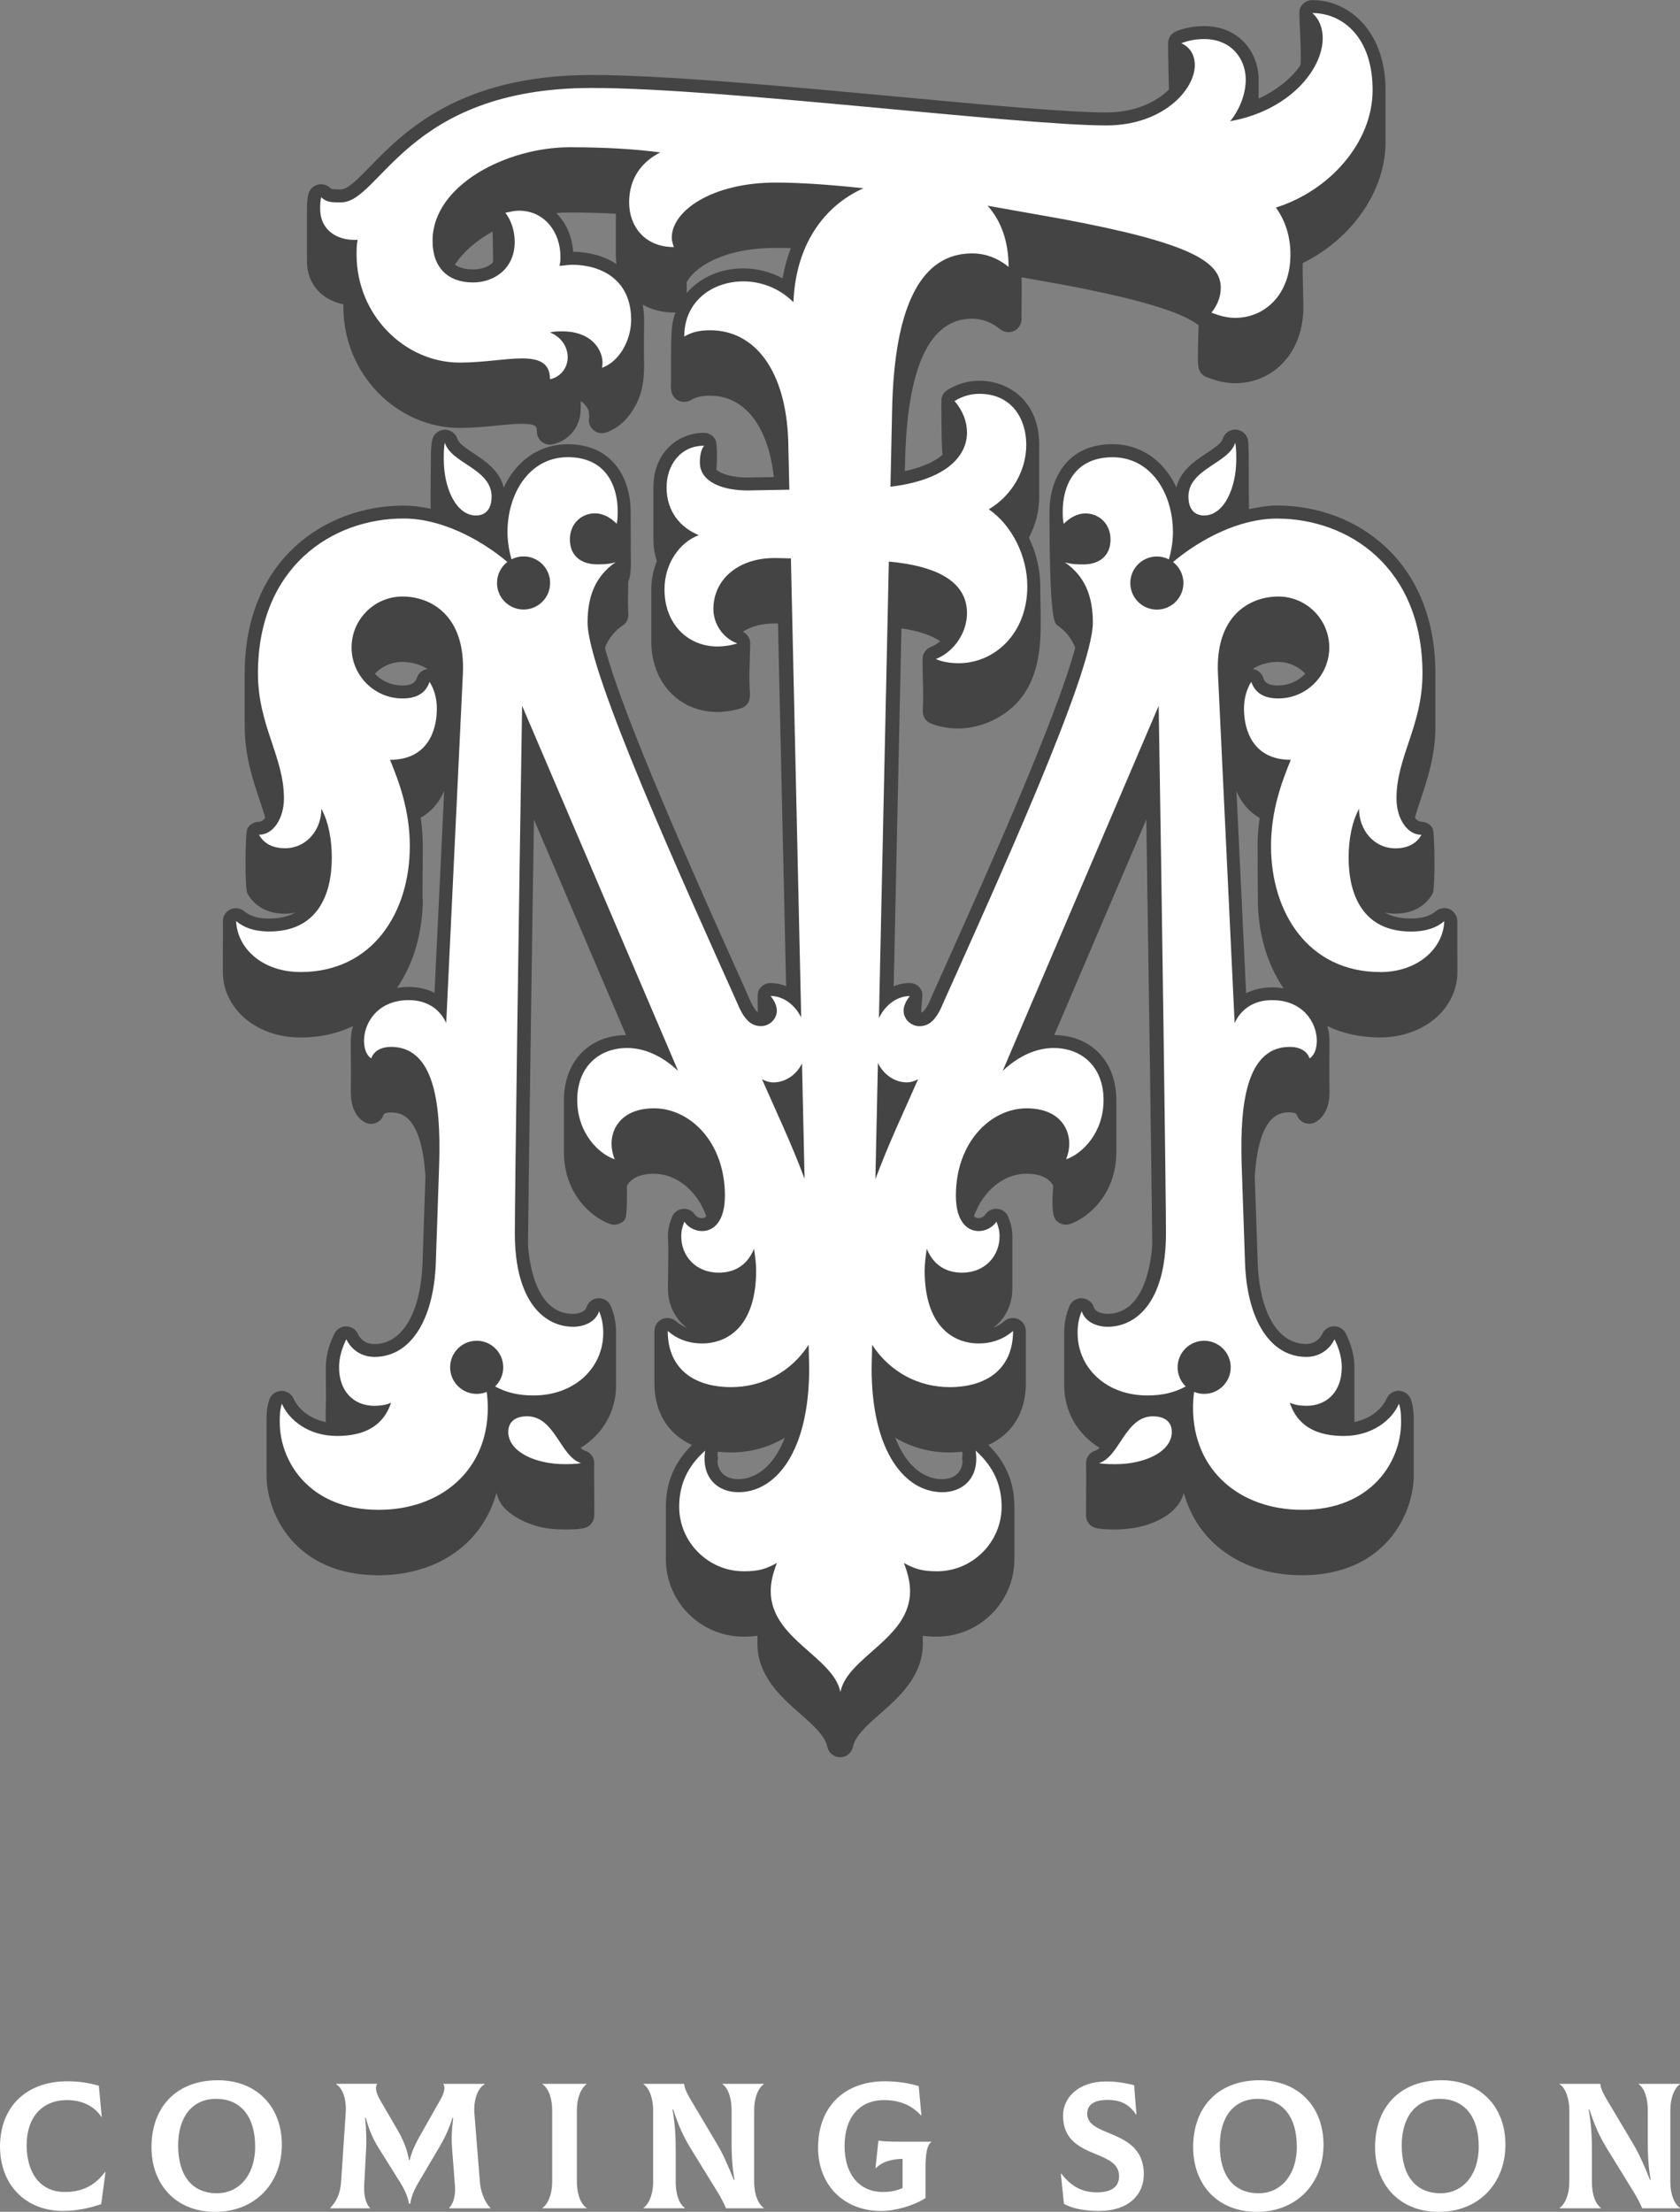 <?xml version="1.0" encoding="UTF-8"?> <svg xmlns="http://www.w3.org/2000/svg" id="Capa_2" viewBox="0 0 450.39 592.85"><rect x="0" y="0" width="450.39" height="592.85" fill="#808080" stroke="none"/><defs><style>.cls-1{fill:#444;}.cls-1,.cls-2{stroke-width:0px;}.cls-2{fill:#fff;}</style></defs><g id="Capa_1-2"><path class="cls-1" d="m390.69,255.39c0-3.39,0-8.04,0-8.36.05-1.39-.72-2.68-1.98-3.29-1.23-.59-2.77-.39-3.8.5-1.53,1.31-3.7,1.95-6.65,1.95s-5.13-.54-7.03-1.62c.92.21,1.87.32,2.84.32,4.52,0,8.09-1.93,10.03-5.43.65-1.17.61-16.36-.04-17.47-.63-1.06-1.78-1.73-3.02-1.73-.58,0-1.19-.4-1.73-1.1.45-1.56.97-3.13,1.55-4.86,1.85-5.54,3.96-11.83,3.96-19.76v-14c0-14.09-4.64-25.85-13.42-34-7.67-7.12-18-11.04-29.11-11.04-2.31,0-4.47.4-6.56.79-.3.06-.59.11-.89.17-.04-1.78-.04-4.62-.05-7.38-.01-6.87-.04-10.21-.22-11.12-.32-1.58-1.66-2.73-3.27-2.81h-.16c-1.53,0-2.91,1.02-3.35,2.49-.36,1.21-2.38,2.55-4.34,3.84-3.02,2-6.99,4.62-8.07,9.18-.67-1.44-1.46-2.79-2.37-4.02-3.61-4.89-8.86-7.59-14.77-7.59-12.46,0-16.88,9.7-16.88,18,0,29.13,1.35,30.05,2.08,30.55,2.27,1.55,3.85,3.52,4.81,6.01-4.95,18.72-24.15,61.55-35.66,87.22l-2.99,6.67-.04.1c-1.13,2.75-1.98,3.59-2.56,3.85-.05-.77.07-2.08.14-2.79.16-1.68.22-2.52-.11-3.2-.58-1.21-1.82-1.98-3.15-1.98-1.46,0-2.91.29-4.29.87l2.08-95.92c4.54.67,8.02,1.82,10.38,3.45-.77.66-1.61,1.17-2.48,1.51-1.33.52-2.21,1.77-2.23,3.2-.03,1.88.02,3.78.07,5.62.07,2.61.15,5.32-.02,7.91-.12,1.76.64,3.12,2.07,3.74,2.7,1.16,5.57,1.4,7.51,1.4,5.13,0,10.73-2.24,14.62-5.84,4.3-3.98,6.66-9.61,7.23-17.19.26-3.46.19-6.98.12-10.39-.03-1.58-.06-3.15-.06-4.71,0-4.44-1.05-8.92-3.05-13.01,1.81-3.39,2.77-7.15,2.77-10.91v-14c0-11.79-8.32-17.16-16.05-17.16-3.03,0-5.91.84-8.55,2.48-.88.55-1.46,1.45-1.61,2.47-.02.1-.08,10.93.27,14.93-2.25,1.92-5.7,3.4-10.08,4.34l.05-2.18c.51-25.66,6.55-38.67,17.97-38.67,2.71,0,5.24.95,7.54,2.83,1.03.84,2.51,1.02,3.72.46,1.22-.58,2-1.82,2-3.16,0-1.3,0-2.61.02-3.91.02-2.4.04-4.86,0-7.31l10.36,1.84c20.52,3.84,32.37,7.34,37.1,10.99,0,.23-.02.52-.03.85-.24,6.83-.22,9.74.05,10.74.3,1.08,1.1,1.95,2.15,2.35,2.24.84,4.72,1.62,7.64,1.62,4.95,0,9.52-1.96,12.87-5.53,3.54-3.77,5.41-8.95,5.41-14.98,0-.63-.03-1.88-.07-3.35-.06-2.44-.17-6.7-.1-8.34,13.31-6.57,22.19-19.48,22.19-32.36v-14c0-7.2-2.05-13.34-5.92-17.75-3.62-4.12-8.5-6.38-13.75-6.38-1.46,0-2.77.92-3.28,2.28-.2.53-.2,1.17,0,5.69.13,2.94.38,8.36.1,9.52-2.39,3.51-6.39,6.69-11.19,8.91.01-2.11.02-5.02.02-5.06,0-7.14-5.03-14.37-14.65-14.37-2.59,0-4.93.43-7.36,1.34-1.34.5-2.23,1.75-2.27,3.17-.02.69.09,6.28.1,6.91.06,2.93.09,4.59.15,5.57-2.17,2.14-7.49,6.15-16.83,6.15-10.52,0-32.83-2.07-56.48-4.27-29.1-2.7-62.08-5.77-81.53-5.77-35.42,0-50.36,15.32-59.28,24.47-3.38,3.46-6.04,6.2-7.91,6.2-2.45,0-2.54-.09-2.82-.37-.89-.88-2.21-1.23-3.41-.9-1.21.34-2.16,1.3-2.46,2.52-.38,1.53-.38,2.97-.38,3.92v14c0,6.84,4.71,10.65,9.76,11.61,0,.21,0,.43,0,.65,0,8.74,3.33,16.95,9.36,23.12,5.84,5.96,13.76,9.38,21.74,9.38,3.68,0,7.14-.35,10.22-.65,2.4-.24,4.66-.46,6.51-.46,4.03,0,4.03.83,4.03,2.08,0,1.05.47,2.04,1.28,2.71.8.66,1.87.93,2.91.72,4.38-.88,7.55-4.78,7.55-9.29,0-.66.01-1.49.03-2.3.5.33.97.75,1.34,1.21.42.52.7,1.1.85,1.71-.02.37.02.73.11,1.08,0,.11-.02.22-.04.31-.29,1.24.13,2.55,1.08,3.4.94.84,2.3,1.11,3.5.69,3.51-1.24,6.39-4.06,8.32-8.16,1.83-3.88,1.9-7.8,1.8-12.16-.05-2.07-.02-4.17,0-6.21.01-1.2.03-2.4.03-3.6,0-1.45-.13-2.83-.37-4.14,2.34,1.37,5.16,2.12,8.31,2.12.16,0,.32-.01.48-.03-.4,1.08-.7,2.21-.88,3.39-.35,2.25-.35,7.84-.32,12.91,0,.95,0,1.7,0,2.1,0,.17,0,.34-.02.52-.05,1.31-.14,3.51,1.77,4.61,1.06.61,2.43.62,3.49.01,1.31-.75,2.64-1.21,5.23-1.21,9.25,0,15.57,8.12,17.09,21.81l-7.08.13c-3.68,0-6.84-.82-8.33-2.11.26-2.35.2-7.11-.21-7.94-.6-1.19-1.8-1.93-3.13-1.93-6.73,0-13.54,5.03-13.54,14.65v14c0,1.96.31,3.88.92,5.71-.97,2.41-1.48,5.03-1.48,7.61v14c0,10.91,7.45,18.84,17.72,18.84,2.13,0,4.47-.37,6.4-1.02,2.55-.85,2.37-3.34,2.29-4.54l-.02-.28c-.17-2.74-.08-5.59.02-8.34.05-1.38.09-2.76.11-4.13.02-1.37-.77-2.61-1.99-3.19,2.23-1.44,5.13-2.22,8.4-2.22.19,0,.39,0,.59,0h.44s2.18,97.21,2.18,97.21c-1.36-.55-2.77-.83-4.2-.83-1.34,0-2.58.78-3.15,1.98-.3.62-.32,1.52-.25,4.53.01.41.02.89.03,1.32-.56-.38-1.33-1.33-2.3-3.69l-3.04-6.8c-11.51-25.67-30.71-68.49-35.66-87.21.97-2.49,2.54-4.46,4.81-6.01,1.62-1.11,1.5-2.77,1.44-3.67-.12-1.71-.08-3.5-.04-5.23.02-.85.04-1.69.04-2.54,0-.1,0-.19-.02-.28.1-.17.21-.39.28-.64.51-2.05.47-4.17.43-6.21-.01-.66-.02-1.31-.02-1.94.03-2.04,0-4.07-.01-6.1-.01-1.31-.02-2.62-.02-3.93,0-8.3-4.42-18-16.88-18-5.91,0-11.16,2.7-14.77,7.59-.91,1.23-1.7,2.58-2.37,4.02-1.09-4.55-5.06-7.18-8.08-9.18-1.95-1.29-3.97-2.63-4.33-3.84-.44-1.47-1.82-2.49-3.35-2.49h-.16c-1.61.08-2.95,1.23-3.27,2.81-.35,1.73-.35,3.63-.35,5.15s-.02,3.15-.04,4.73c-.03,2.79-.06,5.65,0,8.5-2.55-.56-5.01-.84-7.34-.84-20.49,0-42.53,14.1-42.53,45.04v14c0,7.93,2.1,14.21,3.96,19.76.58,1.72,1.09,3.29,1.55,4.86-.53.71-1.15,1.1-1.73,1.1-1.23,0-2.39.66-3.02,1.72-.7,1.19-.74,16.22-.04,17.48,1.94,3.5,5.51,5.43,10.03,5.43.97,0,1.92-.11,2.84-.32-1.89,1.09-4.23,1.62-7.03,1.62-2.94,0-5.12-.64-6.64-1.94-1.04-.89-2.57-1.09-3.8-.5-1.25.6-2.03,1.89-1.97,3.29.04,1.1.02,4.03,0,6.87-.02,3.05-.04,5.93,0,7.13.37,9.71,9.31,17.03,20.78,17.03,5.16,0,9.88-1.02,14.09-3.05-.38,1.28-.58,2.61-.58,3.95,0,1.54.01,3.08.02,4.63.02,2.56.04,5.2,0,7.79-.04,2.48-.1,7.09,3.62,9.33.9.54,2.02.65,3.02.28,1-.37,1.77-1.16,2.1-2.18.14-.41.91-.67,1.98-.67,2.03,0,3.57.62,4.85,1.95,2.47,2.56,3.96,7.7,4.43,15.27l-.79,23.15c-.5,13.4-5.46,21.72-12.95,21.72-3.15,0-4.27-2.51-4.31-2.62-.54-1.25-1.76-2.08-3.08-2.12h-.14c-1.33,0-2.53.74-3.13,1.93-1.54,3.08-2.32,6.14-2.32,9.09,0,1.53.01,3.06.03,4.59.01,1.26.02,2.53.02,3.79,0,.76-.02,1.53-.04,2.3-.04,1.29-.08,2.61,0,3.94-4.43-.87-7.48-3.65-8.63-6.26-.56-1.27-1.82-2.1-3.21-2.1h-.16c-1.44.07-2.71,1.03-3.16,2.39-.74,2.21-.74,4.29-.74,6.12v14c0,10.82,7.99,26.92,29.99,26.92,16.04,0,28.05-8.75,31.66-22.12.35,1.48.99,2.89,2.17,4.12,2.15,2.25,5.6,4.08,9.44,5.03,1.92.47,4.1.7,6.63.7,1.52,0,3.41,0,5.15-.35,1.58-.31,2.73-1.66,2.81-3.27.06-1.29.03-4.38,0-7.38-.03-2.74-.05-5.57,0-6.62.08-1.61-.95-3.05-2.49-3.52-.34-.1-.72-.35-1.13-.75,5.97-3.67,9.48-9.81,9.48-16.75v-14c0-2.67-.46-5.04-1.4-7.23-.55-1.29-1.81-2.12-3.22-2.12h-.2c-1.46.09-2.73,1.09-3.15,2.5-.33,1.11-2.07,1.69-3.62,1.69-10.07,0-11.75-14.14-12.02-18.57.24-22.2.95-72.86,1.6-113.9l24.68,57.75c-9.96.11-16.64,7.09-16.64,17.44v14c0,11.06,7.43,17.55,12.43,19.21,1.26.42,2.74.05,3.65-.92.55-.58.84-1.24.81-8.83,0-.21,0-.38,0-.52,1.16-2.1,3.65-3.21,7.24-3.21,6.02,0,11.58,4.54,14.04,11.38-.45.46-.89.52-1.22.52-.59,0-1.41-.33-1.83-.95-.65-.98-1.74-1.56-2.91-1.56-.12,0-.24,0-.36.02-1.3.14-2.4.97-2.89,2.18-.76,1.91-1.09,3.46-1.09,5.2,0,.38.02.75.05,1.12.1,1.28.03,6.15-.01,9.36-.02,1.51-.04,2.8-.04,3.52,0,4.36,1.93,8.09,5.05,10.48-1.05-.41-2.01-1-2.87-1.74-1.01-.89-2.52-1.11-3.75-.56-1.25.57-2.05,1.82-2.05,3.19v14c0,7.75,3.63,13.63,10.06,16.53-4.7,4.64-6.99,10.08-6.99,16.59v14c0,11.46,9.32,20.79,20.79,20.79,1.42,0,2.64-.07,3.75-.24v.03c0,.27.02.54.03.8v.11c-.02.37-.03.73-.03,1.09,0,8.79,6.35,14.38,11.46,18.88,3.43,3.02,6.67,5.87,7.29,8.87.33,1.62,1.78,2.79,3.43,2.79s3.09-1.17,3.43-2.79c.62-3,3.86-5.85,7.29-8.87,5.1-4.49,11.46-10.08,11.46-18.88,0-.36-.01-.72-.04-1.09v-.1c.02-.27.04-.53.04-.81v-.03c1.11.16,2.33.24,3.75.24,11.46,0,20.79-9.32,20.79-20.79v-14c0-6.51-2.29-11.95-6.99-16.59,6.43-2.89,10.06-8.77,10.06-16.53v-14c0-1.37-.81-2.62-2.05-3.19-1.23-.56-2.74-.34-3.75.55-.85.75-1.82,1.33-2.87,1.74,3.12-2.39,5.05-6.12,5.05-10.48v-14c0-1.74-.33-3.3-1.09-5.2-.48-1.21-1.59-2.05-2.89-2.18-1.31-.14-2.55.47-3.27,1.54-.42.62-1.24.95-1.83.95-.32,0-.76-.06-1.22-.52,2.46-6.84,8.02-11.38,14.04-11.38,3.56,0,6.04,1.09,7.21,3.16,0,.02,0,.05,0,.07-.49,6.48-.02,8.42.84,9.33.92.97,2.39,1.34,3.65.92,5-1.66,12.43-8.16,12.43-19.21v-14c0-10.35-6.68-17.33-16.64-17.44l24.68-57.75c.64,40.97,1.35,91.63,1.6,113.9-.27,4.43-1.95,18.57-12.02,18.57-1.55,0-3.29-.58-3.62-1.69-.42-1.41-1.69-2.41-3.16-2.49h-.19c-1.4,0-2.66.83-3.22,2.12-.94,2.2-1.4,4.56-1.4,7.23v14c0,6.94,3.51,13.08,9.48,16.75-.42.4-.79.65-1.14.75-1.54.46-2.56,1.91-2.49,3.52.08,1.67.04,7.44.01,10.9-.02,2.19-.02,2.92-.01,3.11.08,1.61,1.23,2.95,2.81,3.26,1.73.35,3.63.35,5.15.35,8.07,0,16.59-3.42,18.26-9.82,3.62,13.35,15.63,22.08,31.65,22.08,22,0,29.99-16.1,29.99-26.92v-14c0-1.83,0-3.91-.74-6.13-.45-1.36-1.73-2.32-3.18-2.39h-.14c-1.39,0-2.65.82-3.21,2.09-1.15,2.62-4.2,5.4-8.64,6.27,0-.21.01-.41.01-.62v-14c0-2.95-.78-6.01-2.32-9.09-.6-1.19-1.8-1.94-3.13-1.94h-.1c-1.36.04-2.58.87-3.12,2.12-.05.11-1.16,2.62-4.31,2.62-7.49,0-12.46-8.32-12.95-21.72l-.79-23.14c.48-7.58,1.97-12.72,4.43-15.28,1.28-1.33,2.82-1.95,4.85-1.95,1.06,0,1.84.26,1.98.67.34,1.01,1.1,1.8,2.11,2.18.99.36,2.12.26,3.01-.28,2.32-1.39,3.65-4.21,3.65-7.74,0-1.09-.01-2.19-.02-3.28-.01-1.22-.02-2.45-.02-3.67,0-1.06.01-2.12.02-3.19.01-1.29.02-2.58.02-3.86s-.2-2.67-.58-3.95c4.21,2.02,8.93,3.05,14.09,3.05,11.48,0,20.41-7.32,20.78-17.03,0-.12,0-1.01,0-5.64Zm-54.88-76.09c1.94-1.22,4.3-1.89,6.78-1.89,2.8,0,5.42,1.14,7.34,3.17-1.92,2.02-4.53,3.15-7.34,3.15-3.24,0-3.67-1.29-3.93-2.07-.42-1.26-1.54-2.19-2.85-2.36Zm1.9,39.91c-.38,2.57-.57,5.07-.57,7.6,0,.35,0,.7.02,1.05v.14s0,.31,0,.31c0,.17-.01.34-.01.51,0,.39,0,.78.02,1.17v.07s0,.29,0,.29c0,.16-.01.32-.01.48,0,.39,0,.78.02,1.17v.07s0,.29,0,.29c0,.16-.01.32-.01.48,0,.39,0,.78.02,1.17v.07s0,.29,0,.29c0,.16-.01.32-.01.48,0,.39,0,.78.02,1.17v.07s0,.29,0,.29c0,.16-.01.32-.01.48,0,.39,0,.78.02,1.17v.07s0,.29,0,.29c0,.16-.01.32-.01.48,0,.39,0,.78.02,1.17v.07s0,.29,0,.29c0,.16-.01.32-.01.48,0,9.11,2.44,17.55,6.92,24.03-1.01-.17-2.05-.26-3.14-.26-2.52,0-4.87.54-6.92,1.57l-2.58-54.13c1.33,3.14,3.48,5.64,6.3,7.2Zm-79.71,172.13c.03.2.05.4.07.6-.02.13-.04.27-.07.4l-.02.09c-.18.92-.53,1.7-1.05,2.3-.96,1.12-2.53,1.74-4.4,1.74-3.94,0-7.59-2.34-10.29-6.6-.84-1.33-1.59-2.85-2.24-4.52,4.31,2.6,9.24,3.96,14.48,3.96,1.19,0,2.35-.07,3.48-.19,0,.08.02.16.03.23.03.21.06.42.08.63-.12.46-.15.92-.08,1.37ZM184.06,75.74c1.9-3.88,9.56-9.29,23.86-9.29,1.25,0,2.62.02,4.09.07-.99,2.55-1.72,5.26-2.21,8.08-3.25-1.73-6.91-2.66-10.53-2.66-6.24,0-11.68,2.51-15.18,6.62,0-.11,0-.22,0-.32,0-.15,0-.32.01-.5.02-.64.05-1.35-.05-1.99Zm8.28,314.24c.02-.21.05-.42.08-.63.01-.08.02-.16.03-.23,1.13.13,2.3.19,3.48.19,5.24,0,10.17-1.36,14.48-3.96-.65,1.68-1.4,3.19-2.24,4.52-2.69,4.25-6.35,6.6-10.29,6.6-1.88,0-3.44-.62-4.4-1.74-.49-.57-.84-1.3-1.04-2.25l-.02-.13c-.02-.13-.05-.26-.07-.4.02-.2.04-.39.07-.6.07-.45.04-.91-.08-1.37Zm-60.15-320.16c-.02.13-.07.4-.11.62-1.33,1.17-3.11,1.77-5.3,1.77-2.02,0-3.64-.43-4.82-1.27,2.23-3.4,5.74-6.48,10.1-8.88.02.94.04,1.99.06,3.02.04,1.89.07,3.72.07,4.73Zm33.09.97c-3.15-2.09-7.21-3.25-11.62-3.32-.28-4.1-1.89-7.74-4.53-10.36,1.21-.1,2.4-.15,3.58-.15,4.31,0,8.47.11,12.39.33v10.95c0,.88.06,1.73.17,2.55Zm-53.52,110.88c-.26.77-.69,2.07-3.93,2.07-2.8,0-5.42-1.14-7.34-3.15,1.92-2.03,4.53-3.17,7.34-3.17,2.47,0,4.83.67,6.78,1.89-1.31.18-2.43,1.1-2.85,2.36Zm1.52,59.16c0-.16,0-.32-.01-.48v-.23s0-.13,0-.13c.01-.39.02-.78.02-1.17,0-.16,0-.32-.01-.48v-.23s0-.13,0-.13c.01-.39.02-.78.02-1.17,0-.16,0-.32-.01-.48v-.23s0-.13,0-.13c.01-.39.02-.78.02-1.17,0-.16,0-.32-.01-.48v-.23s0-.13,0-.13c.01-.39.02-.78.02-1.17,0-.16,0-.32-.01-.48v-.23s0-.13,0-.13c.01-.39.02-.78.02-1.17,0-.16,0-.32-.01-.48v-.23s0-.13,0-.13c.01-.39.02-.78.02-1.17,0-.17,0-.34-.01-.51v-.24s0-.19,0-.19c0-.35.02-.7.02-1.05,0-2.54-.19-5.03-.57-7.6,2.81-1.56,4.97-4.06,6.3-7.2l-2.59,54.13c-2.05-1.03-4.4-1.57-6.92-1.57-1.08,0-2.13.09-3.14.26,4.47-6.47,6.92-14.92,6.92-24.03Z"></path><path class="cls-2" d="m141.28,379.62c-3.35,0-5.02,1.67-5.02,4.18,0,5.3,7.25,8.64,15.06,8.64,1.39,0,3.07,0,4.46-.28-5.58-1.67-6.97-12.55-14.5-12.55Z"></path><path class="cls-2" d="m309.13,379.62c-7.53,0-8.92,10.87-14.5,12.55,1.39.28,3.07.28,4.46.28,7.81,0,15.06-3.35,15.06-8.64,0-2.51-1.67-4.18-5.02-4.18Z"></path><path class="cls-2" d="m131.8,133.15c0-7.53-10.87-8.92-12.55-14.5-.28,1.39-.28,3.07-.28,4.46,0,7.81,3.35,15.06,8.64,15.06,2.51,0,4.18-1.67,4.18-5.02Z"></path><path class="cls-2" d="m318.61,133.15c0,3.35,1.67,5.02,4.18,5.02,5.3,0,8.64-7.25,8.64-15.06,0-1.39,0-3.07-.28-4.46-1.67,5.58-12.55,6.97-12.55,14.5Z"></path><path class="cls-2" d="m369.91,260.56c10.32,0,17.01-6.41,17.29-13.66-1.95,1.67-4.74,2.79-8.92,2.79-12.83,0-16.73-9.76-16.73-19.8,0-4.74.84-9.48,2.79-13.1,0,5.58,3.9,10.59,9.76,10.59,3.07,0,5.58-1.12,6.97-3.62-3.9,0-6.69-4.46-6.69-9.76,0-11.15,6.97-19.52,6.97-33.46,0-28.44-19.8-41.54-39.03-41.54-9.96,0-20.37,5.38-27.84,11.64,1.69,1.3,2.78,3.34,2.78,5.64,0,3.93-3.19,7.12-7.12,7.12s-7.12-3.19-7.12-7.12,3.19-7.12,7.12-7.12c1.16,0,2.25.28,3.22.77.76-2.59,1.09-5.18,1.09-7.3,0-10.32-5.85-20.07-16.17-20.07s-13.38,7.81-13.38,14.5c0,1.12,0,2.23.28,3.35,1.39-1.39,3.35-2.79,5.85-2.79,3.62,0,6.69,2.79,6.69,6.97,0,4.46-3.07,6.69-7.25,6.69-1.67,0-3.07,0-5.02-.56,5.3,3.62,7.53,8.92,7.53,16.17,0,13.38-25.93,70.26-40.15,102.04-1.95,4.74-3.9,6.13-6.41,6.13-1.95,0-4.18-1.67-4.18-4.18,0-1.12.56-2.51,1.67-3.9-3.16,0-6.44,2.1-8.28,5.9l2.66-122.36c13.15,1.22,20.95,5.48,20.95,13.86,0,5.02-3.35,10.32-8.36,12.27,1.95.84,4.18,1.12,6.13,1.12,9.48,0,18.4-7.81,18.4-20.63,0-7.81-3.9-16.17-10.32-20.63,6.13-3.62,10.04-10.32,10.04-17.29s-3.9-13.66-12.55-13.66c-2.23,0-4.46.56-6.69,1.95,2.23,2.51,3.35,5.58,3.35,8.36,0,6.97-6.42,12.9-20.52,14.59l.44-20.44c.56-28.16,7.81-42.1,21.47-42.1,3.35,0,6.69,1.12,9.76,3.62,0-6.98-2.1-12.46-5.63-16.4l20.13,3.58c34.29,6.41,42.38,11.43,42.38,18.4,0,3.07-1.39,5.3-2.51,6.69,2.23.84,4.18,1.39,6.41,1.39,7.81,0,14.78-6.13,14.78-17.01,0-5.3-1.67-9.48-3.9-12.55,14.22-4.46,25.93-17.29,25.93-31.51s-8.09-20.63-16.17-20.63c1.95,1.67,2.79,4.18,2.79,6.69,0,8.64-9.2,19.52-24.81,22.3,2.51-3.07,4.18-7.25,4.18-11.15,0-5.58-3.9-10.87-11.15-10.87-1.95,0-3.9.28-6.13,1.12,2.51,1.12,3.62,3.35,3.62,5.86,0,6.69-8.64,16.17-23.7,16.17-23.7,0-102.88-10.04-138.01-10.04-49.63,0-56.6,30.67-67.19,30.67-2.51,0-3.9,0-5.3-1.39-.28,1.12-.28,2.23-.28,3.07,0,6.13,5.02,8.36,8.92,8.36h1.12c-.28,1.39-.28,2.51-.28,3.9,0,16.45,13.1,29,27.6,29,6.41,0,12.27-1.12,16.73-1.12s7.53,1.12,7.53,5.58c2.79-.56,4.74-3.07,4.74-5.86,0-2.51-1.39-5.3-4.74-6.69,1.12-.28,2.23-.28,3.35-.28,8.64,0,11.43,6.13,10.59,9.76,4.74-1.67,7.81-7.53,7.81-12.83,0-10.87-8.09-14.78-15.89-14.78-1.11,0-2.23.28-3.35.28.28-.84.28-1.67.28-2.51,0-6.41-4.18-12.27-11.15-12.27-1.12,0-2.23.28-3.62.56,1.95,2.51,2.51,5.58,2.51,7.81,0,7.25-5.58,10.87-11.15,10.87-6.69,0-10.87-3.9-10.87-11.15,0-15.06,20.07-25.09,36.8-25.09,10.04,0,18.12.56,24.26,1.39-5.02,2.51-8.36,6.97-8.36,13.38s4.18,11.99,11.99,11.99c-.28-.84-.56-1.67-.56-2.51,0-7.25,10.87-14.78,27.88-14.78,6.57,0,14.65.57,23.51,1.52-10.55,4.72-18.17,15.1-18.77,30.54-3.9-3.9-8.92-5.58-13.38-5.58-8.36,0-15.89,5.3-15.89,14.78,1.95-1.12,3.9-1.67,6.97-1.67,11.99,0,20.35,10.87,20.91,29.83l.29,12.9-11.16.2c-6.69,0-12.83-2.23-12.83-7.53,0-1.67.28-3.35,1.12-4.46-6.41,0-10.04,5.3-10.04,11.15,0,6.69,3.9,10.87,8.64,12.83-5.3,1.95-9.2,7.81-9.2,14.5,0,9.48,6.41,15.34,14.22,15.34,1.67,0,3.62-.28,5.3-.84-3.9-1.39-6.41-5.3-6.41-9.2,0-7.9,6.65-13.67,16.32-13.67.23,0,.46,0,.69,0l3.77.09,2.76,123.04c-1.85-3.7-5.09-5.75-8.2-5.75,1.12,1.39,1.67,2.79,1.67,3.9,0,2.51-2.23,4.18-4.18,4.18-2.51,0-4.46-1.39-6.41-6.13-14.22-31.78-40.15-88.66-40.15-102.04,0-7.25,2.23-12.55,7.53-16.17-1.95.56-3.35.56-5.02.56-4.18,0-7.25-2.23-7.25-6.69,0-4.18,3.07-6.97,6.69-6.97,2.51,0,4.46,1.39,5.85,2.79.28-1.12.28-2.23.28-3.35,0-6.69-3.07-14.5-13.38-14.5s-16.17,9.76-16.17,20.07c0,2.11.32,4.71,1.09,7.3.97-.49,2.06-.77,3.22-.77,3.93,0,7.12,3.19,7.12,7.12s-3.19,7.12-7.12,7.12-7.12-3.19-7.12-7.12c0-2.3,1.09-4.33,2.78-5.64-7.47-6.26-17.88-11.64-27.84-11.64-19.24,0-39.03,13.1-39.03,41.54,0,13.94,6.97,22.3,6.97,33.46,0,5.3-2.79,9.76-6.69,9.76,1.39,2.51,3.9,3.62,6.97,3.62,5.85,0,9.76-5.02,9.76-10.59,1.95,3.62,2.79,8.36,2.79,13.1,0,10.04-3.9,19.8-16.73,19.8-4.18,0-6.97-1.12-8.92-2.79.28,7.25,6.97,13.66,17.29,13.66,19.24,0,29.27-15.89,29.27-33.74,0-9.48-2.79-17.01-5.3-23.14,10.04,0,12.55-7.81,12.55-13.66,0-2.51-.56-5.02-1.95-7.25-1.12,3.35-3.9,4.46-7.25,4.46-7.53,0-13.66-6.13-13.66-13.66s6.13-13.66,13.66-13.66,17.01,5.02,16.17,20.91l-4.46,93.4c-1.67-3.62-5.02-6.13-10.04-6.13-8.36,0-11.99,6.13-11.99,10.87,0,1.95.56,3.9,1.95,4.74.56-1.67,2.23-3.07,5.3-3.07,12.83,0,13.38,18.68,12.83,33.46l-.84,24.54c-.56,15.06-6.69,25.09-16.45,25.09-4.18,0-6.69-2.79-7.53-4.74-1.39,2.79-1.95,5.3-1.95,7.53,0,6.41,3.9,10.32,9.48,10.32,1.67,0,3.35-.28,4.46-.84-1.39,4.18-4.74,8.92-14.5,8.92-7.53,0-12.83-4.18-14.78-8.64-.56,1.67-.56,3.35-.56,5.02,0,10.32,7.81,23.42,26.49,23.42,16.73,0,29.28-10.59,29.28-27.32,0-1.43-.1-2.86-.28-4.29-.83.34-1.74.53-2.7.53-3.93,0-7.12-3.19-7.12-7.12s3.19-7.12,7.12-7.12,7.12,3.19,7.12,7.12c0,2.01-.84,3.83-2.18,5.13,3.2,1.73,6.42,2.41,10.31,2.41,11.15,0,18.68-7.53,18.68-16.73,0-1.95-.28-3.9-1.12-5.86-.84,2.79-3.9,4.18-6.97,4.18-7.25,0-15.61-6.13-15.61-25.09,0-10.32,1.12-90.06,1.95-141.36l41.82,97.86c-4.46-4.18-9.2-6.13-13.66-6.13-7.53,0-13.38,5.02-13.38,13.94s5.85,14.5,10.04,15.89c-.56-1.39-.84-2.79-.84-4.18,0-4.74,3.35-9.48,11.43-9.48,9.48,0,18.96,8.92,18.96,23.42,0,6.97-3.07,9.48-6.13,9.48-1.67,0-3.62-.84-4.74-2.51-.56,1.39-.84,2.51-.84,3.9,0,5.3,3.9,9.76,10.04,9.76,3.9,0,7.53-1.67,9.48-6.41.28,1.95.56,3.9.56,5.86,0,14.78-7.53,19.52-14.5,19.52-3.9,0-6.97-1.39-9.2-3.35,0,10.32,7.25,15.06,17.01,15.06,8.32,0,16.02-4.03,20.77-11.34l.14,6.32c0,22.3-8.92,33.18-18.96,33.18-5.58,0-10.04-3.9-8.92-11.15-5.02,4.46-6.97,9.48-6.97,15.06,0,9.48,7.81,17.29,17.29,17.29,3.9,0,5.86-.56,8.92-2.23-1.12,2.79-1.67,5.3-1.67,7.53,0,12.83,16.73,17.57,18.68,27.04,1.95-9.48,18.68-14.22,18.68-27.04,0-2.23-.56-4.74-1.67-7.53,3.07,1.67,5.02,2.23,8.92,2.23,9.48,0,17.29-7.81,17.29-17.29,0-5.58-1.95-10.59-6.97-15.06,1.12,7.25-3.35,11.15-8.92,11.15-10.04,0-18.96-10.87-18.96-33.18l.14-6.33c4.75,7.31,12.45,11.35,20.77,11.35,9.76,0,17.01-4.74,17.01-15.06-2.23,1.95-5.3,3.35-9.2,3.35-6.97,0-14.5-4.74-14.5-19.52,0-1.95.28-3.9.56-5.86,1.95,4.74,5.58,6.41,9.48,6.41,6.13,0,10.04-4.46,10.04-9.76,0-1.39-.28-2.51-.84-3.9-1.12,1.67-3.07,2.51-4.74,2.51-3.07,0-6.13-2.51-6.13-9.48,0-14.5,9.48-23.42,18.96-23.42,8.09,0,11.43,4.74,11.43,9.48,0,1.39-.28,2.79-.84,4.18,4.18-1.39,10.04-6.97,10.04-15.89s-5.86-13.94-13.38-13.94c-4.46,0-9.2,1.95-13.66,6.13l41.82-97.86c.84,51.3,1.95,131.04,1.95,141.36,0,18.96-8.36,25.09-15.61,25.09-3.07,0-6.13-1.39-6.97-4.18-.84,1.95-1.11,3.9-1.11,5.86,0,9.2,7.53,16.73,18.68,16.73,3.89,0,7.11-.68,10.31-2.41-1.34-1.3-2.18-3.11-2.18-5.13,0-3.93,3.19-7.12,7.12-7.12s7.12,3.19,7.12,7.12-3.19,7.12-7.12,7.12c-.96,0-1.87-.19-2.7-.53-.18,1.43-.28,2.86-.28,4.29,0,16.73,12.55,27.32,29.28,27.32,18.68,0,26.49-13.1,26.49-23.42,0-1.67,0-3.35-.56-5.02-1.95,4.46-7.25,8.64-14.78,8.64-9.76,0-13.1-4.74-14.5-8.92,1.12.56,2.79.84,4.46.84,5.58,0,9.48-3.9,9.48-10.32,0-2.23-.56-4.74-1.95-7.53-.84,1.95-3.35,4.74-7.53,4.74-9.76,0-15.89-10.04-16.45-25.09l-.84-24.54c-.56-14.78,0-33.46,12.83-33.46,3.07,0,4.74,1.39,5.3,3.07,1.39-.84,1.95-2.79,1.95-4.74,0-4.74-3.62-10.87-11.99-10.87-5.02,0-8.36,2.51-10.04,6.13l-4.46-93.4c-.84-15.89,8.64-20.91,16.17-20.91s13.66,6.13,13.66,13.66-6.13,13.66-13.66,13.66c-3.35,0-6.13-1.12-7.25-4.46-1.39,2.23-1.95,4.74-1.95,7.25,0,5.85,2.51,13.66,12.55,13.66-2.51,6.13-5.3,13.66-5.3,23.14,0,17.84,10.04,33.74,29.27,33.74Zm-165.61,28.72c1.12.56,1.95.84,3.07.84,3.07,0,6.13-1.95,7.64-5.09l.69,30.93c-3.53-9.51-7.98-18.82-11.41-26.68Zm30.38,26.78l.68-31.15c1.57,3.25,4.64,5.2,7.7,5.2,1.12,0,1.95-.28,3.07-.84-3.44,7.88-7.91,17.24-11.44,26.78Z"></path><path class="cls-2" d="m0,575.43c0-10.8,7.1-17.57,18.05-17.57,3.07,0,5.66.38,8.45,1.2l.77,8.3-.1.05c-1.97-3.07-5.47-4.51-9.17-4.51-6.77,0-10.85,4.66-10.85,12.05s3.55,12.58,10.23,12.58c5.18,0,8.3-2.11,10.8-5.38l.1.05-1.15,8.59c-2.45.86-6.19,1.82-10.22,1.82-10.37,0-16.9-7.34-16.9-17.19Z"></path><path class="cls-2" d="m40.61,575.53c0-10.8,6.72-17.95,17.81-17.95,10.27,0,17.14,6.96,17.14,17.28s-7.15,18-17.86,18-17.09-7.49-17.09-17.33Zm27.79-.19c0-8.11-3.94-12.77-10.46-12.77s-10.18,4.99-10.18,12.48c0,7.87,3.55,12.82,10.42,12.82,5.9,0,10.23-4.85,10.23-12.53Z"></path><path class="cls-2" d="m88.56,591.8c1.54-1.68,2.64-3.6,2.88-6.96l1.25-18.63c.19-2.64-.43-6.29-2.59-7.58l.05-.1h10.99c-.58.72-.48,2.21.77,4.37l4.75,8.16c1.49,2.59,2.54,5.18,2.98,7.92h.19c.72-2.93,1.97-5.14,3.55-7.92l4.7-8.3c1.2-2.11,1.3-3.5.72-4.22h11.09l.05.1c-2.16,1.2-2.98,4.94-2.78,7.58l1.49,18.63c.19,2.3,1.1,5.23,2.83,6.96l-.05.1h-10.99l-.05-.1c.91-.82,1.82-2.93,1.58-5.95l-.77-9.94c-.19-2.26-.14-4.75.29-8.26h-.19c-1.01,3.22-2.11,5.47-3.7,8.16l-5.33,9.02c-1.73,2.88-2.16,4.8-2.26,5.81h-.38c-.14-1.01-.62-2.93-2.4-5.76l-5.71-9.12c-1.54-2.5-2.54-4.75-3.46-8.11h-.19c.38,3.6.38,6.19.29,8.26l-.53,9.94c-.14,3.02.67,5.14,1.58,5.95l-.05.1h-10.56l-.05-.1Z"></path><path class="cls-2" d="m145.44,591.8c1.2-.82,2.59-3.17,2.59-7.1v-18.96c0-3.98-1.34-6.29-2.59-7.1v-.1h11.81v.1c-1.2.82-2.59,3.17-2.59,7.1v18.96c0,3.98,1.34,6.29,2.59,7.1v.1h-11.81v-.1Z"></path><path class="cls-2" d="m172.51,591.8c1.2-.82,2.59-3.17,2.59-7.1v-19.2c0-2.59-.82-5.66-2.59-6.86v-.1h10.9c.1.96.38,1.97,1.97,4.61l6.91,11.62c1.44,2.4,2.98,5.81,4.42,9.5h.19c-.67-3.84-.77-7.2-.77-9.89v-8.64c0-3.98-1.2-6.29-2.45-7.1v-.1h11.09v.1c-1.25.82-2.59,3.17-2.59,7.1v18.96c0,3.94,1.34,6.29,2.59,7.1v.1h-10.13c-.53-1.3-1.44-3.02-2.4-4.56l-6.77-10.99c-2.3-3.7-3.55-6.53-4.99-10.95h-.19c.77,4.56.86,7.68.86,11.14v8.16c0,3.98,1.2,6.29,2.45,7.1v.1h-11.09v-.1Z"></path><path class="cls-2" d="m249.7,574.04v.1c-1.1.72-1.58,2.78-1.58,7.1v7.92c-3.22,2.06-8.06,3.46-11.9,3.46-10.03,0-16.9-6.96-16.9-16.95,0-11.14,7.2-17.81,17.86-17.81,3.5,0,6.67.53,9.12,1.3l.72,7.82-.1.05c-2.45-2.74-5.76-4.13-9.89-4.13-6.72,0-10.61,4.75-10.61,12.29s3.89,12.34,10.27,12.34c2.02,0,3.74-.34,5.28-1.06v-7.82c-2.5.05-5.33.58-7.15,2.5l-.1-.05.77-7.34c1.06.19,2.78.29,5.86.29h8.35Z"></path><path class="cls-2" d="m285.22,590.69l-.82-8.06.1-.05c2.88,3.74,6,5.14,9.94,5.04,3.89-.1,5.57-1.73,5.57-4.32,0-3.31-2.93-4.56-6.19-5.9-4.18-1.73-8.83-3.7-8.83-10.37,0-4.75,4.08-9.12,11.52-9.12,2.5,0,4.75.29,7.54,1.01l.62,7.87h-.1c-2.06-3.17-4.8-3.94-7.58-3.94-3.65,0-5.52,1.25-5.52,3.7,0,2.78,2.69,3.89,5.81,5.18,4.27,1.78,9.36,3.89,9.36,11.09,0,5.33-3.94,9.7-11.71,9.79-3.89.05-7.54-.62-9.7-1.92Z"></path><path class="cls-2" d="m319.87,575.53c0-10.8,6.72-17.95,17.81-17.95,10.27,0,17.14,6.96,17.14,17.28s-7.15,18-17.86,18-17.09-7.49-17.09-17.33Zm27.79-.19c0-8.11-3.94-12.77-10.46-12.77s-10.18,4.99-10.18,12.48c0,7.87,3.55,12.82,10.42,12.82,5.9,0,10.23-4.85,10.23-12.53Z"></path><path class="cls-2" d="m368.64,575.53c0-10.8,6.72-17.95,17.81-17.95,10.27,0,17.14,6.96,17.14,17.28s-7.15,18-17.86,18-17.09-7.49-17.09-17.33Zm27.79-.19c0-8.11-3.94-12.77-10.46-12.77s-10.18,4.99-10.18,12.48c0,7.87,3.55,12.82,10.42,12.82,5.9,0,10.23-4.85,10.23-12.53Z"></path><path class="cls-2" d="m418.13,591.8c1.2-.82,2.59-3.17,2.59-7.1v-19.2c0-2.59-.82-5.66-2.59-6.86v-.1h10.9c.1.96.38,1.97,1.97,4.61l6.91,11.62c1.44,2.4,2.98,5.81,4.42,9.5h.19c-.67-3.84-.77-7.2-.77-9.89v-8.64c0-3.98-1.2-6.29-2.45-7.1v-.1h11.09v.1c-1.25.82-2.59,3.17-2.59,7.1v18.96c0,3.94,1.34,6.29,2.59,7.1v.1h-10.13c-.53-1.3-1.44-3.02-2.4-4.56l-6.77-10.99c-2.3-3.7-3.55-6.53-4.99-10.95h-.19c.77,4.56.86,7.68.86,11.14v8.16c0,3.98,1.2,6.29,2.45,7.1v.1h-11.09v-.1Z"></path></g></svg> 